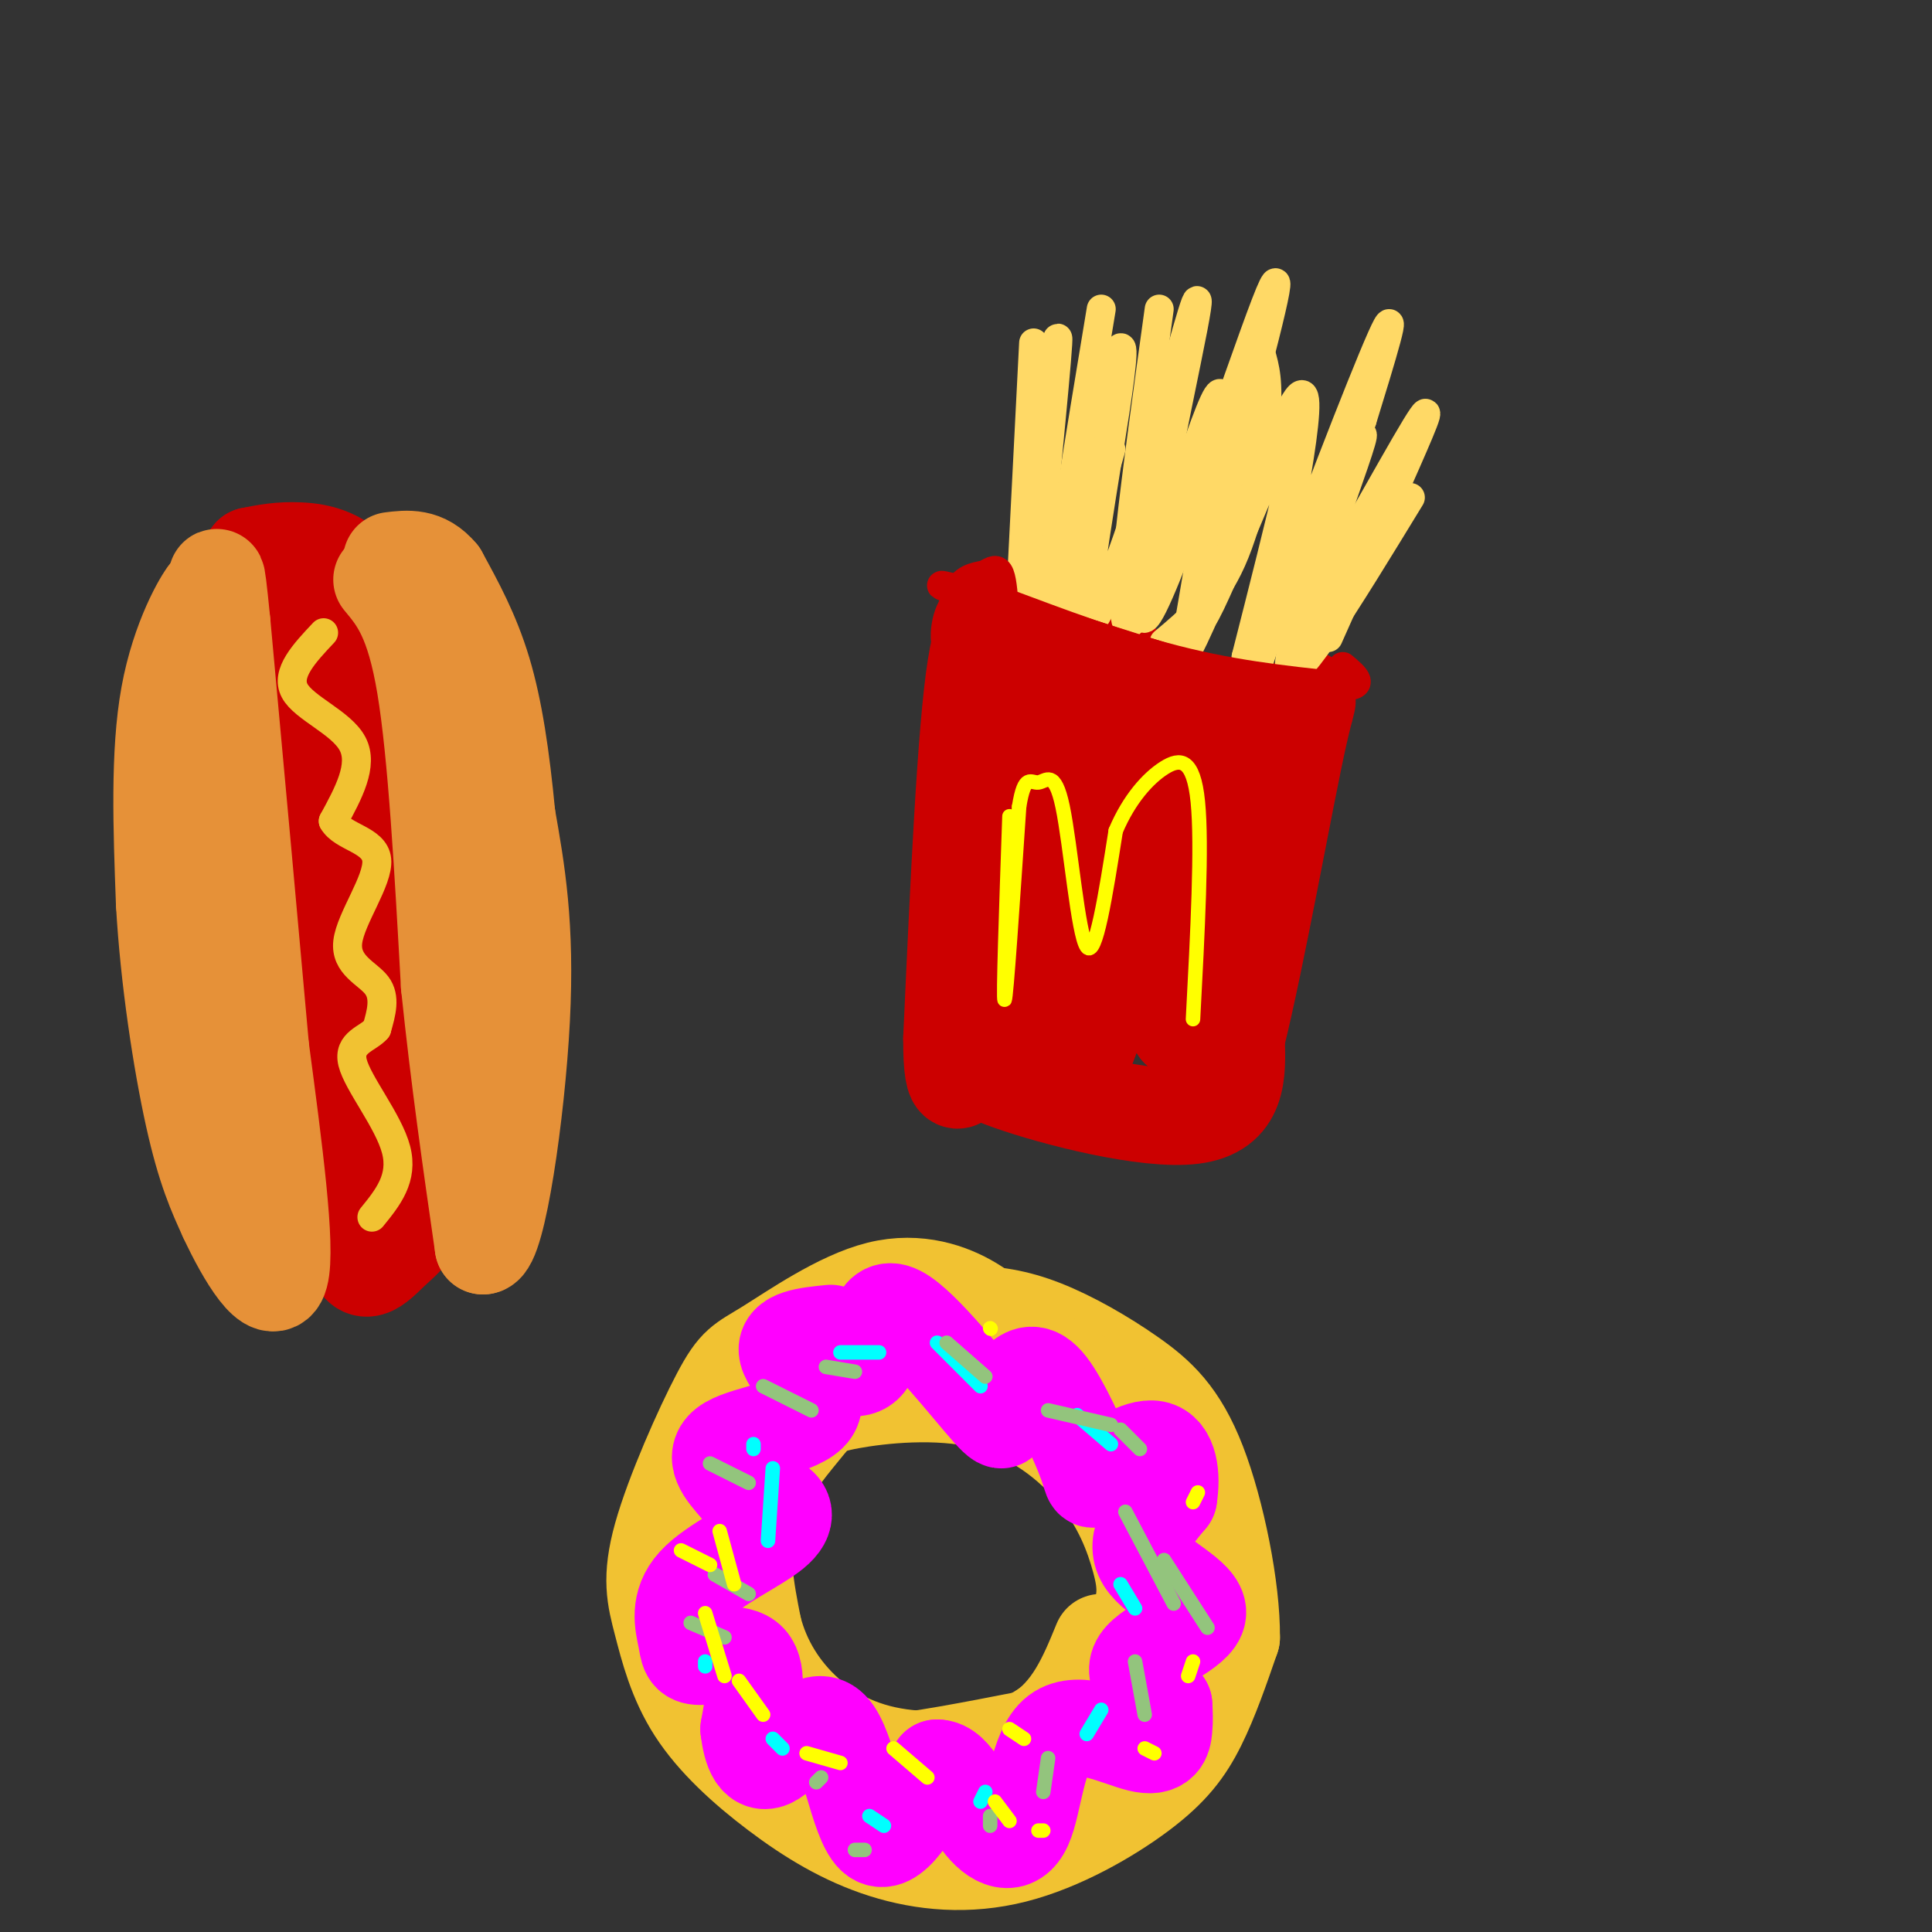 <svg viewBox='0 0 400 400' version='1.1' xmlns='http://www.w3.org/2000/svg' xmlns:xlink='http://www.w3.org/1999/xlink'><rect x="0" y="0" width="400" height="400" fill="#333333" stroke="none"/><g fill='none' stroke='rgb(204,0,0)' stroke-width='20' stroke-linecap='round' stroke-linejoin='round'><path d='M75,124c-0.428,-2.195 -0.856,-4.391 -3,-6c-2.144,-1.609 -6.006,-2.633 -9,-2c-2.994,0.633 -5.122,2.922 -7,3c-1.878,0.078 -3.506,-2.056 -4,9c-0.494,11.056 0.144,35.302 2,51c1.856,15.698 4.928,22.849 8,30'/><path d='M62,209c3.646,11.566 8.761,25.482 13,31c4.239,5.518 7.603,2.640 10,0c2.397,-2.640 3.828,-5.040 4,-14c0.172,-8.960 -0.914,-24.480 -2,-40'/><path d='M87,186c-0.906,-12.986 -2.171,-25.450 -4,-37c-1.829,-11.550 -4.223,-22.187 -8,-28c-3.777,-5.813 -8.936,-6.804 -13,-7c-4.064,-0.196 -7.032,0.402 -10,1'/><path d='M52,115c-2.844,3.222 -4.956,10.778 -5,28c-0.044,17.222 1.978,44.111 4,71'/><path d='M51,214c2.810,19.048 7.833,31.167 12,37c4.167,5.833 7.476,5.381 10,4c2.524,-1.381 4.262,-3.690 6,-6'/><path d='M79,249c0.826,-11.751 -0.108,-38.129 -1,-54c-0.892,-15.871 -1.740,-21.234 -5,-32c-3.260,-10.766 -8.931,-26.933 -11,-30c-2.069,-3.067 -0.534,6.967 1,17'/><path d='M63,150c2.111,13.844 6.889,39.956 9,60c2.111,20.044 1.556,34.022 1,48'/><path d='M73,258c1.583,7.940 5.042,3.792 8,1c2.958,-2.792 5.417,-4.226 6,-11c0.583,-6.774 -0.708,-18.887 -2,-31'/></g>
<g fill='none' stroke='rgb(230,145,56)' stroke-width='20' stroke-linecap='round' stroke-linejoin='round'><path d='M38,134c0.000,0.000 5.000,-11.000 5,-11'/><path d='M43,123c-0.956,1.044 -5.844,9.156 -8,21c-2.156,11.844 -1.578,27.422 -1,43'/><path d='M34,187c0.867,15.533 3.533,32.867 6,44c2.467,11.133 4.733,16.067 7,21'/><path d='M47,252c3.711,8.022 9.489,17.578 11,12c1.511,-5.578 -1.244,-26.289 -4,-47'/><path d='M54,217c-2.000,-22.500 -5.000,-55.250 -8,-88'/><path d='M46,129c-1.500,-15.167 -1.250,-9.083 -1,-3'/><path d='M79,120c3.333,4.000 6.667,8.000 9,22c2.333,14.000 3.667,38.000 5,62'/><path d='M93,204c2.000,19.333 4.500,36.667 7,54'/><path d='M100,258c3.000,-0.178 7.000,-27.622 8,-47c1.000,-19.378 -1.000,-30.689 -3,-42'/><path d='M105,169c-1.178,-12.311 -2.622,-22.089 -5,-30c-2.378,-7.911 -5.689,-13.956 -9,-20'/><path d='M91,119c-3.167,-3.833 -6.583,-3.417 -10,-3'/></g>
<g fill='none' stroke='rgb(241,194,50)' stroke-width='6' stroke-linecap='round' stroke-linejoin='round'><path d='M67,131c-3.956,4.200 -7.911,8.400 -6,12c1.911,3.600 9.689,6.600 12,11c2.311,4.400 -0.844,10.200 -4,16'/><path d='M69,170c1.879,3.372 8.576,3.801 9,8c0.424,4.199 -5.424,12.169 -6,17c-0.576,4.831 4.121,6.523 6,9c1.879,2.477 0.939,5.738 0,9'/><path d='M78,213c-1.726,2.071 -6.042,2.750 -5,7c1.042,4.250 7.440,12.071 9,18c1.560,5.929 -1.720,9.964 -5,14'/></g>
<g fill='none' stroke='rgb(204,0,0)' stroke-width='20' stroke-linecap='round' stroke-linejoin='round'><path d='M232,137c-7.444,-0.533 -14.889,-1.067 -20,-4c-5.111,-2.933 -7.889,-8.267 -10,5c-2.111,13.267 -3.556,45.133 -5,77'/><path d='M197,215c-0.062,13.252 2.282,7.882 3,6c0.718,-1.882 -0.191,-0.276 9,3c9.191,3.276 28.483,8.222 38,7c9.517,-1.222 9.258,-8.611 9,-16'/><path d='M256,215c4.174,-16.609 10.108,-50.132 13,-63c2.892,-12.868 2.740,-5.080 -5,-4c-7.740,1.080 -23.069,-4.549 -32,-6c-8.931,-1.451 -11.466,1.274 -14,4'/><path d='M218,146c-6.643,20.083 -16.250,68.292 -13,66c3.250,-2.292 19.357,-55.083 25,-66c5.643,-10.917 0.821,20.042 -4,51'/><path d='M226,197c-2.333,16.726 -6.167,33.042 -1,20c5.167,-13.042 19.333,-55.440 24,-61c4.667,-5.560 -0.167,25.720 -5,57'/><path d='M244,213c0.833,1.500 5.417,-23.250 10,-48'/></g>
<g fill='none' stroke='rgb(255,255,0)' stroke-width='3' stroke-linecap='round' stroke-linejoin='round'><path d='M209,169c-0.667,19.167 -1.333,38.333 -1,38c0.333,-0.333 1.667,-20.167 3,-40'/><path d='M211,167c1.128,-7.085 2.447,-4.796 4,-5c1.553,-0.204 3.341,-2.901 5,5c1.659,7.901 3.188,26.400 5,29c1.812,2.600 3.906,-10.700 6,-24'/><path d='M231,172c2.762,-6.536 6.667,-10.875 10,-13c3.333,-2.125 6.095,-2.036 7,7c0.905,9.036 -0.048,27.018 -1,45'/></g>
<g fill='none' stroke='rgb(255,217,102)' stroke-width='6' stroke-linecap='round' stroke-linejoin='round'><path d='M212,124c3.333,-27.000 6.667,-54.000 7,-54c0.333,0.000 -2.333,27.000 -5,54'/><path d='M214,124c3.864,-6.842 16.026,-50.947 18,-52c1.974,-1.053 -6.238,40.947 -7,53c-0.762,12.053 5.925,-5.842 10,-18c4.075,-12.158 5.537,-18.579 7,-25'/><path d='M242,82c3.239,-11.804 7.837,-28.813 5,-14c-2.837,14.813 -13.110,61.450 -10,60c3.110,-1.450 19.603,-50.986 25,-65c5.397,-14.014 -0.301,7.493 -6,29'/><path d='M256,92c-3.833,15.869 -10.417,41.042 -7,36c3.417,-5.042 16.833,-40.298 20,-44c3.167,-3.702 -3.917,24.149 -11,52'/><path d='M258,136c4.917,-5.560 22.708,-45.458 24,-46c1.292,-0.542 -13.917,38.274 -15,47c-1.083,8.726 11.958,-12.637 25,-34'/><path d='M241,133c5.111,-4.267 10.222,-8.533 14,-17c3.778,-8.467 6.222,-21.133 7,-29c0.778,-7.867 -0.111,-10.933 -1,-14'/><path d='M211,130c0.000,0.000 3.000,-59.000 3,-59'/><path d='M228,64c-4.667,28.083 -9.333,56.167 -9,61c0.333,4.833 5.667,-13.583 11,-32'/><path d='M240,64c-4.689,33.867 -9.378,67.733 -6,65c3.378,-2.733 14.822,-42.067 18,-47c3.178,-4.933 -1.911,24.533 -7,54'/><path d='M245,136c4.713,-6.580 19.995,-50.031 24,-54c4.005,-3.969 -3.267,31.544 -7,48c-3.733,16.456 -3.928,13.853 2,-3c5.928,-16.853 17.979,-47.958 22,-57c4.021,-9.042 0.010,3.979 -4,17'/><path d='M282,87c-5.707,15.482 -17.973,45.686 -16,46c1.973,0.314 18.185,-29.262 25,-41c6.815,-11.738 4.233,-5.640 0,4c-4.233,9.640 -10.116,22.820 -16,36'/></g>
<g fill='none' stroke='rgb(204,0,0)' stroke-width='6' stroke-linecap='round' stroke-linejoin='round'><path d='M210,134c7.048,3.637 14.095,7.274 19,9c4.905,1.726 7.667,1.542 2,-2c-5.667,-3.542 -19.762,-10.440 -21,-11c-1.238,-0.560 10.381,5.220 22,11'/><path d='M232,141c8.571,4.238 19.000,9.333 11,5c-8.000,-4.333 -34.429,-18.095 -35,-20c-0.571,-1.905 24.714,8.048 50,18'/><path d='M258,144c14.762,4.548 26.667,6.917 13,2c-13.667,-4.917 -52.905,-17.119 -68,-22c-15.095,-4.881 -6.048,-2.440 3,0'/><path d='M206,124c6.644,2.400 21.756,8.400 35,12c13.244,3.600 24.622,4.800 36,6'/><path d='M277,142c6.167,0.333 3.583,-1.833 1,-4'/><path d='M203,123c1.179,-1.662 2.357,-3.324 1,-3c-1.357,0.324 -5.250,2.633 -7,6c-1.750,3.367 -1.356,7.791 -1,7c0.356,-0.791 0.673,-6.797 2,-10c1.327,-3.203 3.663,-3.601 6,-4'/><path d='M204,119c1.556,-0.978 2.444,-1.422 3,0c0.556,1.422 0.778,4.711 1,8'/></g>
<g fill='none' stroke='rgb(241,194,50)' stroke-width='20' stroke-linecap='round' stroke-linejoin='round'><path d='M208,277c-1.449,-2.281 -2.898,-4.562 -7,-7c-4.102,-2.438 -10.857,-5.032 -19,-3c-8.143,2.032 -17.675,8.692 -23,12c-5.325,3.308 -6.445,3.264 -10,10c-3.555,6.736 -9.547,20.252 -12,29c-2.453,8.748 -1.368,12.729 0,18c1.368,5.271 3.020,11.833 7,18c3.980,6.167 10.289,11.940 17,17c6.711,5.060 13.826,9.405 22,12c8.174,2.595 17.407,3.438 27,1c9.593,-2.438 19.544,-8.156 26,-13c6.456,-4.844 9.416,-8.812 12,-14c2.584,-5.188 4.792,-11.594 7,-18'/><path d='M255,339c0.107,-9.995 -3.124,-25.982 -7,-36c-3.876,-10.018 -8.395,-14.067 -14,-18c-5.605,-3.933 -12.296,-7.750 -18,-10c-5.704,-2.250 -10.422,-2.933 -16,-3c-5.578,-0.067 -12.015,0.483 -18,2c-5.985,1.517 -11.519,4.000 -17,9c-5.481,5.000 -10.911,12.517 -14,18c-3.089,5.483 -3.838,8.933 -4,15c-0.162,6.067 0.264,14.750 2,22c1.736,7.250 4.783,13.066 9,18c4.217,4.934 9.605,8.985 17,12c7.395,3.015 16.797,4.994 25,5c8.203,0.006 15.209,-1.960 21,-5c5.791,-3.040 10.369,-7.154 14,-12c3.631,-4.846 6.316,-10.423 9,-16'/><path d='M244,340c1.800,-7.418 1.800,-17.964 0,-26c-1.800,-8.036 -5.400,-13.563 -9,-18c-3.600,-4.437 -7.198,-7.785 -12,-11c-4.802,-3.215 -10.806,-6.299 -20,-7c-9.194,-0.701 -21.576,0.979 -30,5c-8.424,4.021 -12.889,10.382 -16,15c-3.111,4.618 -4.868,7.494 -6,13c-1.132,5.506 -1.640,13.644 -1,20c0.640,6.356 2.429,10.930 6,16c3.571,5.070 8.923,10.634 13,14c4.077,3.366 6.879,4.533 14,4c7.121,-0.533 18.560,-2.767 30,-5'/><path d='M213,360c9.199,-4.787 17.198,-14.255 21,-21c3.802,-6.745 3.407,-10.769 2,-16c-1.407,-5.231 -3.826,-11.671 -9,-18c-5.174,-6.329 -13.102,-12.547 -23,-15c-9.898,-2.453 -21.767,-1.142 -28,0c-6.233,1.142 -6.832,2.115 -10,6c-3.168,3.885 -8.905,10.681 -11,18c-2.095,7.319 -0.547,15.159 1,23'/><path d='M156,337c1.762,7.070 5.668,13.246 11,18c5.332,4.754 12.089,8.088 21,9c8.911,0.912 19.974,-0.596 27,-5c7.026,-4.404 10.013,-11.702 13,-19'/></g>
<g fill='none' stroke='rgb(255,0,255)' stroke-width='20' stroke-linecap='round' stroke-linejoin='round'><path d='M172,276c-4.887,0.488 -9.774,0.976 -9,4c0.774,3.024 7.208,8.583 5,12c-2.208,3.417 -13.060,4.690 -17,7c-3.940,2.310 -0.970,5.655 2,9'/><path d='M153,308c1.644,1.844 4.753,1.953 7,3c2.247,1.047 3.630,3.030 0,6c-3.630,2.970 -12.274,6.926 -16,11c-3.726,4.074 -2.535,8.267 -2,11c0.535,2.733 0.413,4.005 3,4c2.587,-0.005 7.882,-1.287 10,1c2.118,2.287 1.059,8.144 0,14'/><path d='M155,358c0.507,4.284 1.775,7.994 5,6c3.225,-1.994 8.407,-9.691 12,-6c3.593,3.691 5.598,18.769 9,22c3.402,3.231 8.201,-5.384 13,-14'/><path d='M194,366c3.549,-0.055 5.921,6.808 9,11c3.079,4.192 6.864,5.715 9,1c2.136,-4.715 2.624,-15.666 7,-19c4.376,-3.334 12.640,0.948 17,2c4.360,1.052 4.817,-1.128 5,-3c0.183,-1.872 0.091,-3.436 0,-5'/><path d='M241,353c-2.051,-2.340 -7.179,-5.689 -5,-9c2.179,-3.311 11.663,-6.584 12,-10c0.337,-3.416 -8.475,-6.976 -11,-11c-2.525,-4.024 1.238,-8.512 5,-13'/><path d='M242,310c0.742,-4.544 0.096,-9.406 -3,-10c-3.096,-0.594 -8.642,3.078 -11,5c-2.358,1.922 -1.529,2.092 -3,-2c-1.471,-4.092 -5.242,-12.448 -8,-16c-2.758,-3.552 -4.502,-2.301 -6,-1c-1.498,1.301 -2.749,2.650 -4,4'/><path d='M207,290c0.010,2.424 2.033,6.485 -2,2c-4.033,-4.485 -14.124,-17.515 -19,-20c-4.876,-2.485 -4.536,5.576 -6,9c-1.464,3.424 -4.732,2.212 -8,1'/></g>
<g fill='none' stroke='rgb(0,255,255)' stroke-width='3' stroke-linecap='round' stroke-linejoin='round'><path d='M160,304c0.000,0.000 -1.000,15.000 -1,15'/><path d='M156,299c0.000,0.000 0.000,1.000 0,1'/><path d='M174,280c0.000,0.000 8.000,0.000 8,0'/><path d='M194,278c0.000,0.000 9.000,9.000 9,9'/><path d='M223,293c0.000,0.000 7.000,6.000 7,6'/><path d='M232,328c0.000,0.000 3.000,5.000 3,5'/><path d='M228,354c0.000,0.000 -3.000,5.000 -3,5'/><path d='M204,371c0.000,0.000 -1.000,2.000 -1,2'/><path d='M183,378c0.000,0.000 -3.000,-2.000 -3,-2'/><path d='M162,362c0.000,0.000 -2.000,-2.000 -2,-2'/><path d='M146,345c0.000,0.000 0.000,-1.000 0,-1'/></g>
<g fill='none' stroke='rgb(147,196,125)' stroke-width='3' stroke-linecap='round' stroke-linejoin='round'><path d='M143,336c0.000,0.000 7.000,3.000 7,3'/><path d='M148,326c0.000,0.000 7.000,4.000 7,4'/><path d='M147,303c0.000,0.000 8.000,4.000 8,4'/><path d='M158,287c0.000,0.000 10.000,5.000 10,5'/><path d='M171,283c0.000,0.000 6.000,1.000 6,1'/><path d='M196,278c0.000,0.000 8.000,7.000 8,7'/><path d='M217,292c0.000,0.000 13.000,3.000 13,3'/><path d='M232,296c0.000,0.000 4.000,4.000 4,4'/><path d='M233,313c0.000,0.000 10.000,19.000 10,19'/><path d='M241,323c0.000,0.000 9.000,14.000 9,14'/><path d='M235,344c0.000,0.000 2.000,11.000 2,11'/><path d='M217,364c0.000,0.000 -1.000,7.000 -1,7'/><path d='M205,376c0.000,0.000 0.000,2.000 0,2'/><path d='M179,383c0.000,0.000 -2.000,0.000 -2,0'/><path d='M169,369c0.000,0.000 1.000,-1.000 1,-1'/></g>
<g fill='none' stroke='rgb(255,255,0)' stroke-width='3' stroke-linecap='round' stroke-linejoin='round'><path d='M141,321c0.000,0.000 6.000,3.000 6,3'/><path d='M149,317c0.000,0.000 3.000,11.000 3,11'/><path d='M146,334c0.000,0.000 4.000,13.000 4,13'/><path d='M153,348c0.000,0.000 5.000,7.000 5,7'/><path d='M167,363c0.000,0.000 7.000,2.000 7,2'/><path d='M185,362c0.000,0.000 7.000,6.000 7,6'/><path d='M206,373c0.000,0.000 3.000,4.000 3,4'/><path d='M215,379c0.000,0.000 1.000,0.000 1,0'/><path d='M209,358c0.000,0.000 3.000,2.000 3,2'/><path d='M237,362c0.000,0.000 2.000,1.000 2,1'/><path d='M246,347c0.000,0.000 1.000,-3.000 1,-3'/><path d='M247,311c0.000,0.000 1.000,-2.000 1,-2'/><path d='M205,275c0.000,0.000 0.100,0.100 0.1,0.1'/></g>
</svg>